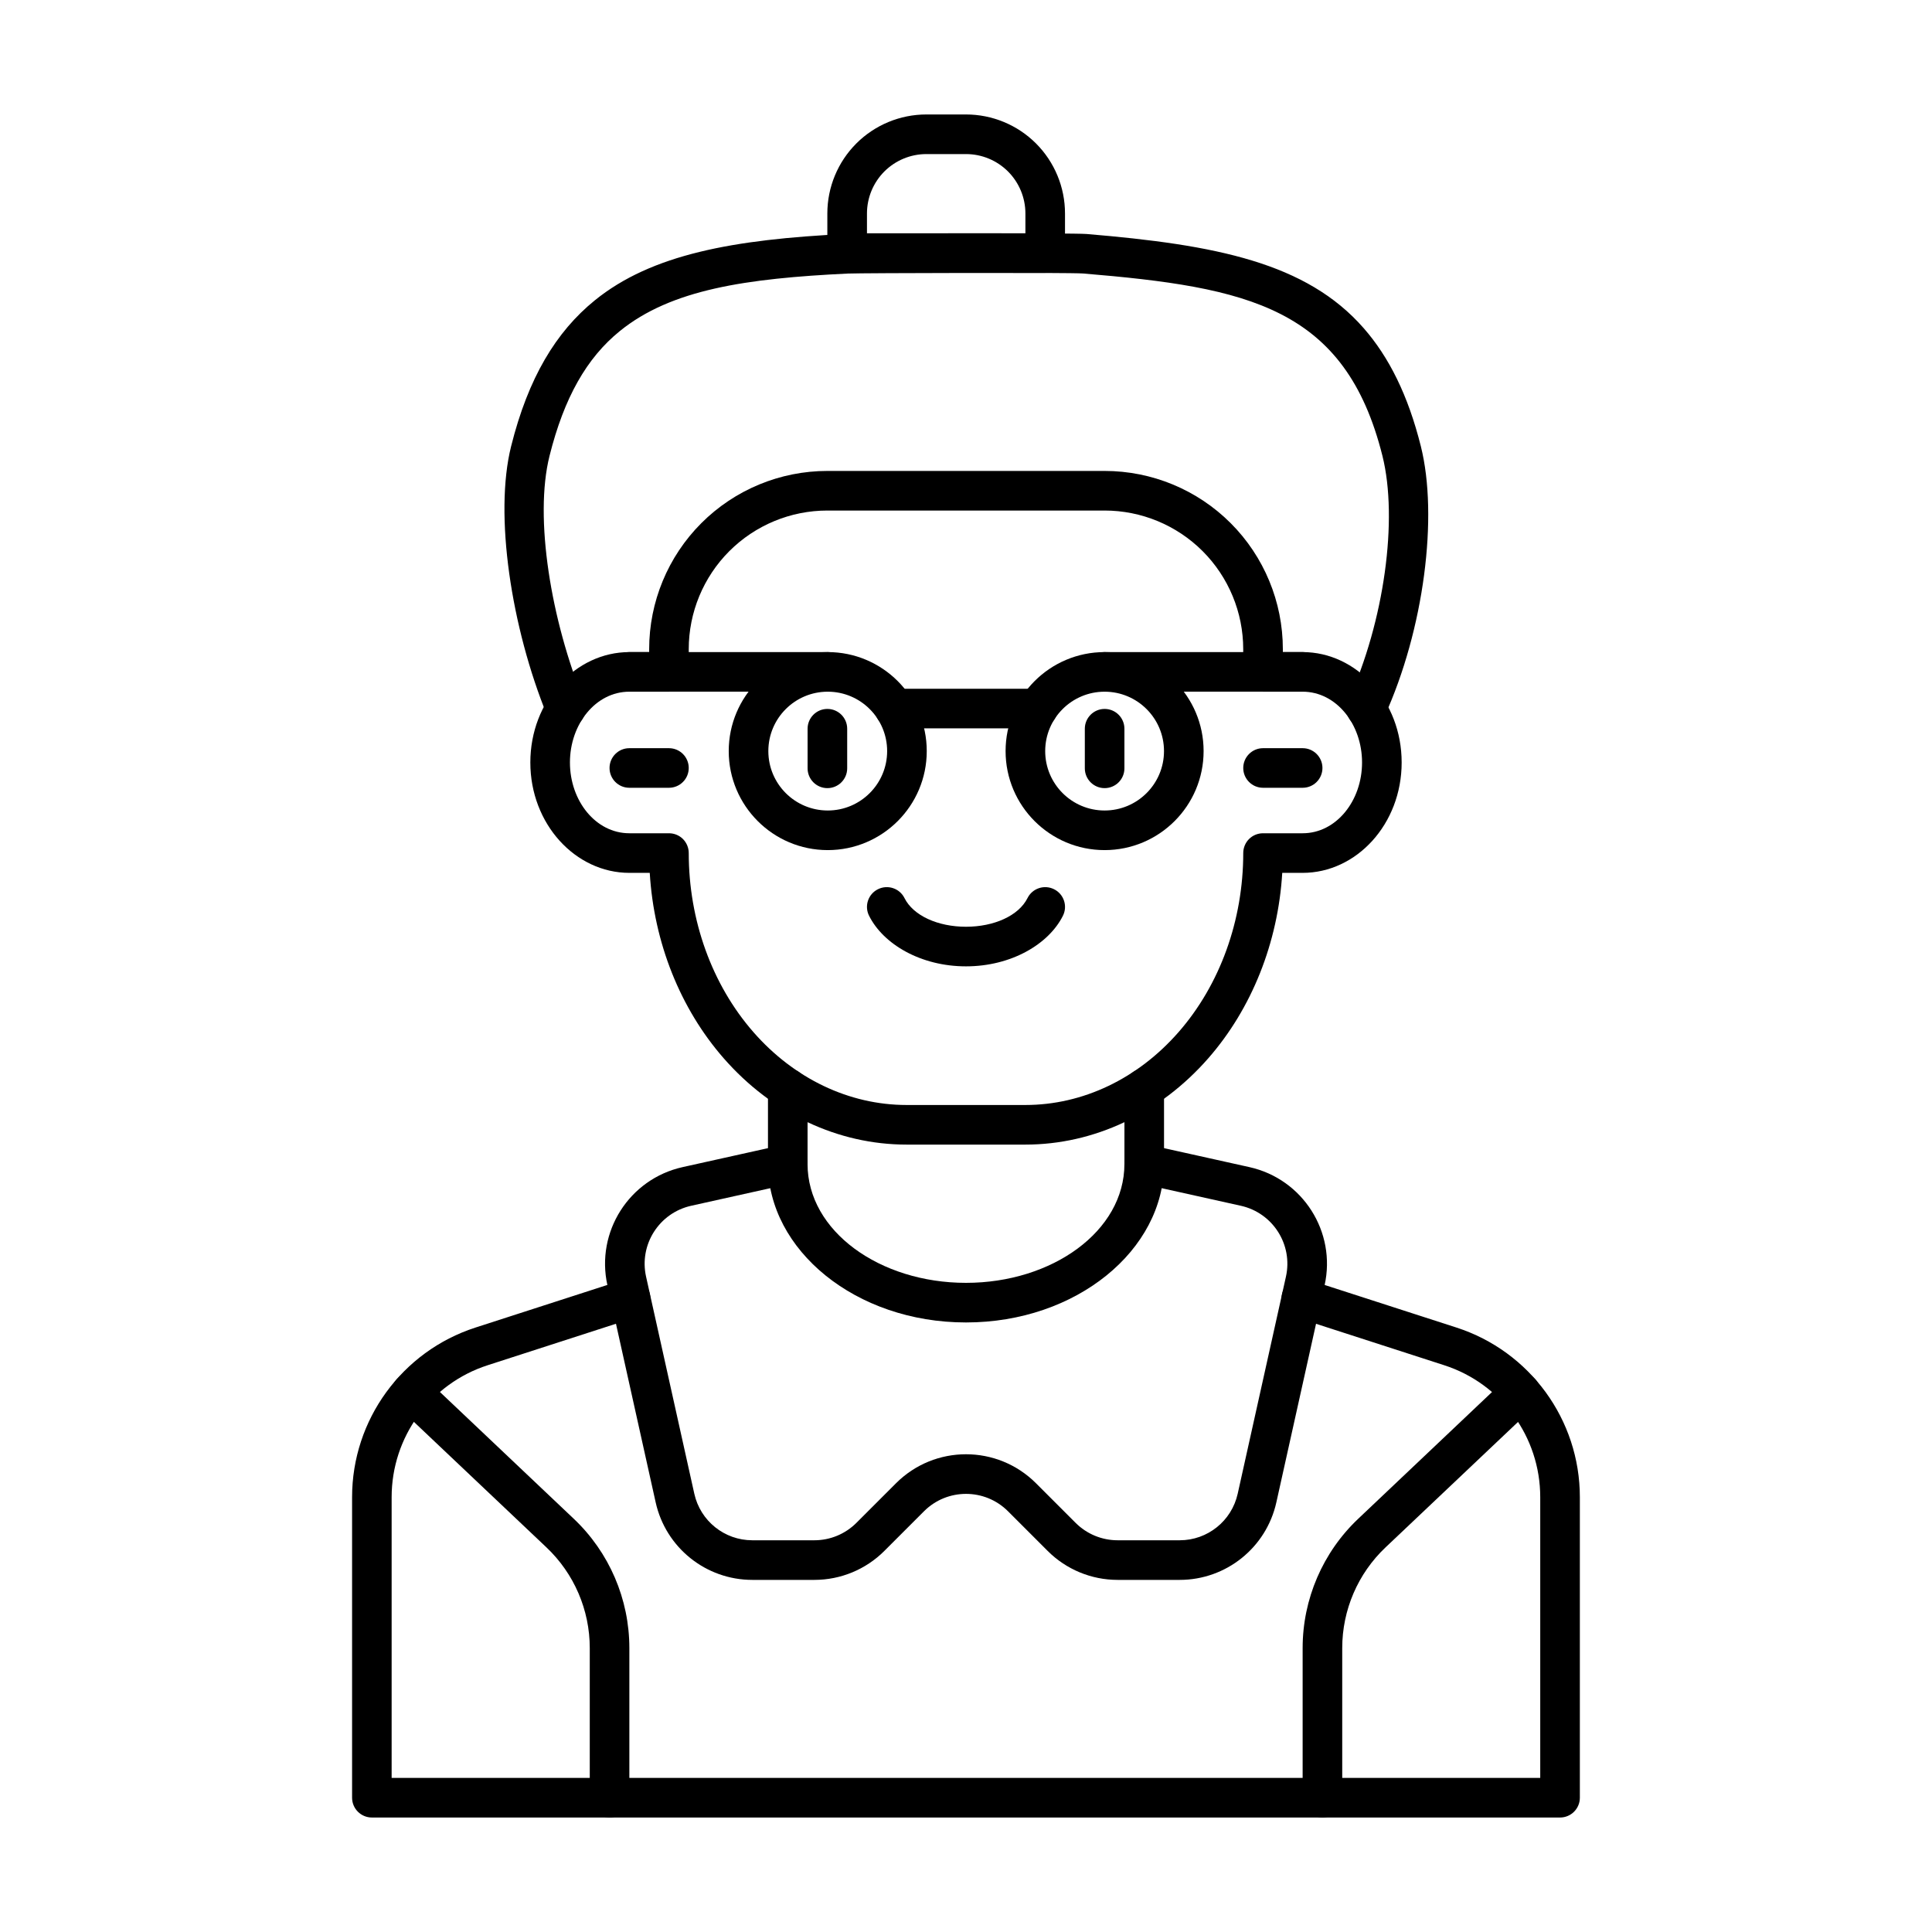 <?xml version="1.0" encoding="UTF-8"?>
<!-- The Best Svg Icon site in the world: iconSvg.co, Visit us! https://iconsvg.co -->
<svg fill="#000000" width="800px" height="800px" version="1.1" viewBox="144 144 512 512" xmlns="http://www.w3.org/2000/svg">
 <g fill-rule="evenodd">
  <path d="m478.72 352.77h10.496c2.898 0 5.246-2.352 5.246-5.246 0-2.898-2.352-5.246-5.246-5.246h-10.496c-2.898 0-5.246 2.352-5.246 5.246 0 2.898 2.352 5.246 5.246 5.246z"/>
  <path d="m310.78 352.77h10.496c2.898 0 5.246-2.352 5.246-5.246 0-2.898-2.352-5.246-5.246-5.246h-10.496c-2.898 0-5.246 2.352-5.246 5.246 0 2.898 2.352 5.246 5.246 5.246z"/>
  <path d="m249.45 516.8 39.371 37.281c7.328 6.938 11.473 16.582 11.473 26.672v39.664c0 2.898 2.352 5.246 5.246 5.246 2.898 0 5.246-2.352 5.246-5.246v-39.664c0-12.973-5.332-25.379-14.758-34.289-15.543-14.727-39.359-37.281-39.359-37.281-2.109-1.984-5.426-1.898-7.422 0.211-1.996 2.098-1.898 5.426 0.199 7.41z"/>
  <path d="m543.33 509.18s-23.816 22.555-39.359 37.281c-9.426 8.91-14.758 21.316-14.758 34.289v39.664c0 2.898 2.352 5.246 5.246 5.246 2.898 0 5.246-2.352 5.246-5.246v-39.664c0-10.086 4.144-19.734 11.473-26.672l39.371-37.281c2.098-1.984 2.195-5.312 0.199-7.41-1.996-2.109-5.312-2.195-7.422-0.211z"/>
  <path d="m316.03 316.81h-5.246c-14.273 0-26.238 12.922-26.238 29.254 0 16.32 11.965 29.254 26.238 29.254h5.406c1.113 18.484 8.062 35.938 19.586 49.121 12.848 14.695 30.312 22.891 48.48 22.891h31.488c18.168 0 35.633-8.199 48.48-22.891 11.523-13.184 18.473-30.637 19.586-49.121h5.406c14.273 0 26.238-12.93 26.238-29.254 0-16.332-11.965-29.254-26.238-29.254h-5.246v-0.777c0-12.523-4.977-24.539-13.832-33.398-8.859-8.859-20.875-13.832-33.398-13.832h-73.473c-12.523 0-24.539 4.977-33.398 13.832-8.859 8.859-13.832 20.875-13.832 33.398v0.777zm162.69 10.496h10.496c8.902 0 15.742 8.586 15.742 18.758s-6.844 18.758-15.742 18.758h-10.496c-1.395 0-2.731 0.547-3.715 1.531-0.977 0.988-1.531 2.32-1.531 3.715 0 17.789-6.141 34.879-17.152 47.465-10.77 12.312-25.348 19.301-40.578 19.301h-31.488c-15.23 0-29.809-6.992-40.578-19.301-11.012-12.586-17.152-29.672-17.152-47.465 0-1.395-0.555-2.731-1.531-3.715-0.988-0.988-2.32-1.531-3.715-1.531h-10.496c-8.902 0-15.742-8.586-15.742-18.758s6.844-18.758 15.742-18.758h10.496s5.246-0.379 5.246-5.32v-5.953c0-9.742 3.871-19.082 10.758-25.977 6.894-6.887 16.238-10.758 25.977-10.758h73.473c9.742 0 19.082 3.871 25.977 10.758 6.887 6.894 10.758 16.238 10.758 25.977v5.953c0 4.945 5.246 5.32 5.246 5.32z"/>
  <path d="m489.21 316.81h-52.48c-2.898 0-5.246 2.352-5.246 5.246 0 2.898 2.352 5.246 5.246 5.246h52.48c2.898 0 5.246-2.352 5.246-5.246 0-2.898-2.352-5.246-5.246-5.246z"/>
  <path d="m363.36 316.81h-52.574c-2.898 0-5.246 2.352-5.246 5.246 0 2.898 2.352 5.246 5.246 5.246h52.574c2.898 0 5.246-2.352 5.246-5.246 0-2.898-2.352-5.246-5.246-5.246z"/>
  <path d="m363.36 316.81c-14.484 0-26.238 11.754-26.238 26.238s11.754 26.238 26.238 26.238c14.473 0 26.238-11.754 26.238-26.238s-11.766-26.238-26.238-26.238zm0 10.496c8.691 0 15.742 7.055 15.742 15.742 0 8.691-7.055 15.742-15.742 15.742-8.691 0-15.742-7.055-15.742-15.742 0-8.691 7.055-15.742 15.742-15.742z"/>
  <path d="m436.73 316.81c-14.484 0-26.238 11.754-26.238 26.238s11.754 26.238 26.238 26.238 26.238-11.754 26.238-26.238-11.754-26.238-26.238-26.238zm0 10.496c8.691 0 15.742 7.055 15.742 15.742 0 8.691-7.055 15.742-15.742 15.742-8.691 0-15.742-7.055-15.742-15.742 0-8.691 7.055-15.742 15.742-15.742z"/>
  <path d="m347.52 432.43v20.047c0 2.898 2.352 5.246 5.246 5.246 2.898 0 5.246-2.352 5.246-5.246v-20.047c0-2.898-2.352-5.246-5.246-5.246-2.898 0-5.246 2.352-5.246 5.246z"/>
  <path d="m452.48 452.48v-20.047c0-2.898-2.352-5.246-5.246-5.246-2.898 0-5.246 2.352-5.246 5.246v20.047c0 2.898 2.352 5.246 5.246 5.246 2.898 0 5.246-2.352 5.246-5.246z"/>
  <path d="m309.49 483.06s-20.793 6.719-39.477 12.754c-19.492 6.297-32.707 24.457-32.707 44.945v79.656c0 2.898 2.352 5.246 5.246 5.246h314.88c2.898 0 5.246-2.352 5.246-5.246v-79.656c0-20.488-13.215-38.645-32.707-44.945-18.684-6.035-39.477-12.754-39.477-12.754-2.762-0.891-5.719 0.621-6.613 3.379-0.891 2.75 0.629 5.719 3.379 6.602 0 0 20.793 6.727 39.477 12.762 15.168 4.902 25.441 19.02 25.441 34.953v74.406h-304.39v-74.406c0-15.934 10.277-30.051 25.441-34.953 18.684-6.035 39.477-12.762 39.477-12.762 2.75-0.883 4.273-3.852 3.379-6.602-0.891-2.762-3.852-4.273-6.613-3.379z"/>
  <path d="m431.49 337.12v10.496c0 2.898 2.352 5.246 5.246 5.246 2.898 0 5.246-2.352 5.246-5.246v-10.496c0-2.898-2.352-5.246-5.246-5.246-2.898 0-5.246 2.352-5.246 5.246z"/>
  <path d="m358.02 337.12v10.496c0 2.898 2.352 5.246 5.246 5.246 2.898 0 5.246-2.352 5.246-5.246v-10.496c0-2.898-2.352-5.246-5.246-5.246-2.898 0-5.246 2.352-5.246 5.246z"/>
  <path d="m416.3 382c-2.34 4.68-8.879 7.598-16.301 7.598s-13.961-2.918-16.301-7.598c-1.289-2.594-4.449-3.641-7.043-2.34-2.594 1.289-3.641 4.449-2.34 7.031 3.777 7.547 13.73 13.402 25.684 13.402s21.906-5.856 25.684-13.402c1.301-2.582 0.25-5.742-2.34-7.031-2.594-1.301-5.75-0.25-7.043 2.34z"/>
  <path d="m419.03 326.53h-37.965c-2.898 0-5.246 2.352-5.246 5.246 0 2.898 2.352 5.246 5.246 5.246h37.965c2.898 0 5.246-2.352 5.246-5.246 0-2.898-2.352-5.246-5.246-5.246z"/>
  <path d="m298.77 329.79c-8.734-21.391-13.258-48.504-9.141-64.969 3.863-15.441 9.855-25.977 18.629-33.082 13.602-11.031 33.418-13.949 60.5-15.25 3.422-0.168 58.871-0.293 62.285-0.012 43.695 3.641 69.461 8.922 79.32 48.344 4.188 16.773 0.492 43.852-9.059 64.77-1.195 2.644-0.043 5.75 2.602 6.957 2.633 1.195 5.742 0.043 6.949-2.594 10.559-23.145 14.328-53.133 9.688-71.676-3.391-13.562-8.449-23.637-15.113-31.27-15.207-17.414-39.215-22.137-73.504-25-3.504-0.293-60.172-0.18-63.668-0.012-29.895 1.438-51.59 5.406-66.609 17.582-10.309 8.355-17.664 20.551-22.199 38.699-4.523 18.094 0 47.969 9.605 71.477 1.09 2.676 4.156 3.969 6.844 2.875 2.676-1.09 3.969-4.168 2.875-6.844z"/>
  <path d="m368.51 216.32h52.48l0.219-0.031c1.008-0.148 5.027-1.027 5.027-5.352v-10.359c0-6.957-2.762-13.633-7.684-18.559-4.922-4.922-11.598-7.684-18.559-7.684h-10.496c-6.957 0-13.633 2.762-18.559 7.684-4.922 4.922-7.684 11.598-7.684 18.559v10.496c0 4.945 5.246 5.246 5.246 5.246zm47.23-10.496h-41.984v-5.246c0-4.176 1.66-8.176 4.609-11.137 2.961-2.949 6.957-4.609 11.137-4.609h10.496c4.176 0 8.176 1.66 11.137 4.609 2.949 2.961 4.609 6.957 4.609 11.137v5.246z"/>
  <path d="m446.1 457.6 26.734 5.941c8.492 1.891 13.844 10.297 11.953 18.789l-12.785 57.527c-1.605 7.211-7.988 12.332-15.367 12.332h-16.457c-4.168 0-8.176-1.66-11.125-4.609l-10.496-10.496c-10.254-10.254-26.859-10.254-37.113 0l-10.496 10.496c-2.949 2.949-6.957 4.609-11.125 4.609h-16.457c-7.379 0-13.762-5.121-15.367-12.332l-12.785-57.527c-1.891-8.492 3.465-16.898 11.953-18.789l26.734-5.941c2.832-0.629 4.617-3.434 3.988-6.254-0.629-2.832-3.434-4.617-6.254-3.988 0 0-13.992 3.106-26.742 5.941-14.148 3.148-23.07 17.16-19.922 31.309 3.832 17.234 9.238 41.555 12.785 57.527 2.664 12.008 13.32 20.551 25.609 20.551h16.457c6.957 0 13.633-2.762 18.547-7.684l10.496-10.496c6.152-6.152 16.121-6.152 22.273 0l10.496 10.496c4.914 4.922 11.586 7.684 18.547 7.684h16.457c12.289 0 22.945-8.543 25.609-20.551 3.547-15.977 8.953-40.293 12.785-57.527 3.148-14.148-5.773-28.16-19.922-31.309-12.754-2.832-26.742-5.941-26.742-5.941-2.824-0.629-5.625 1.156-6.254 3.988-0.629 2.824 1.156 5.625 3.988 6.254z"/>
  <path d="m441.98 452.48c0 17.781-19.125 31.488-41.984 31.488s-41.984-13.707-41.984-31.488c0-2.898-2.352-5.246-5.246-5.246-2.898 0-5.246 2.352-5.246 5.246 0 22.777 23.195 41.984 52.48 41.984s52.48-19.207 52.48-41.984c0-2.898-2.352-5.246-5.246-5.246-2.898 0-5.246 2.352-5.246 5.246z"/>
 </g>
</svg>